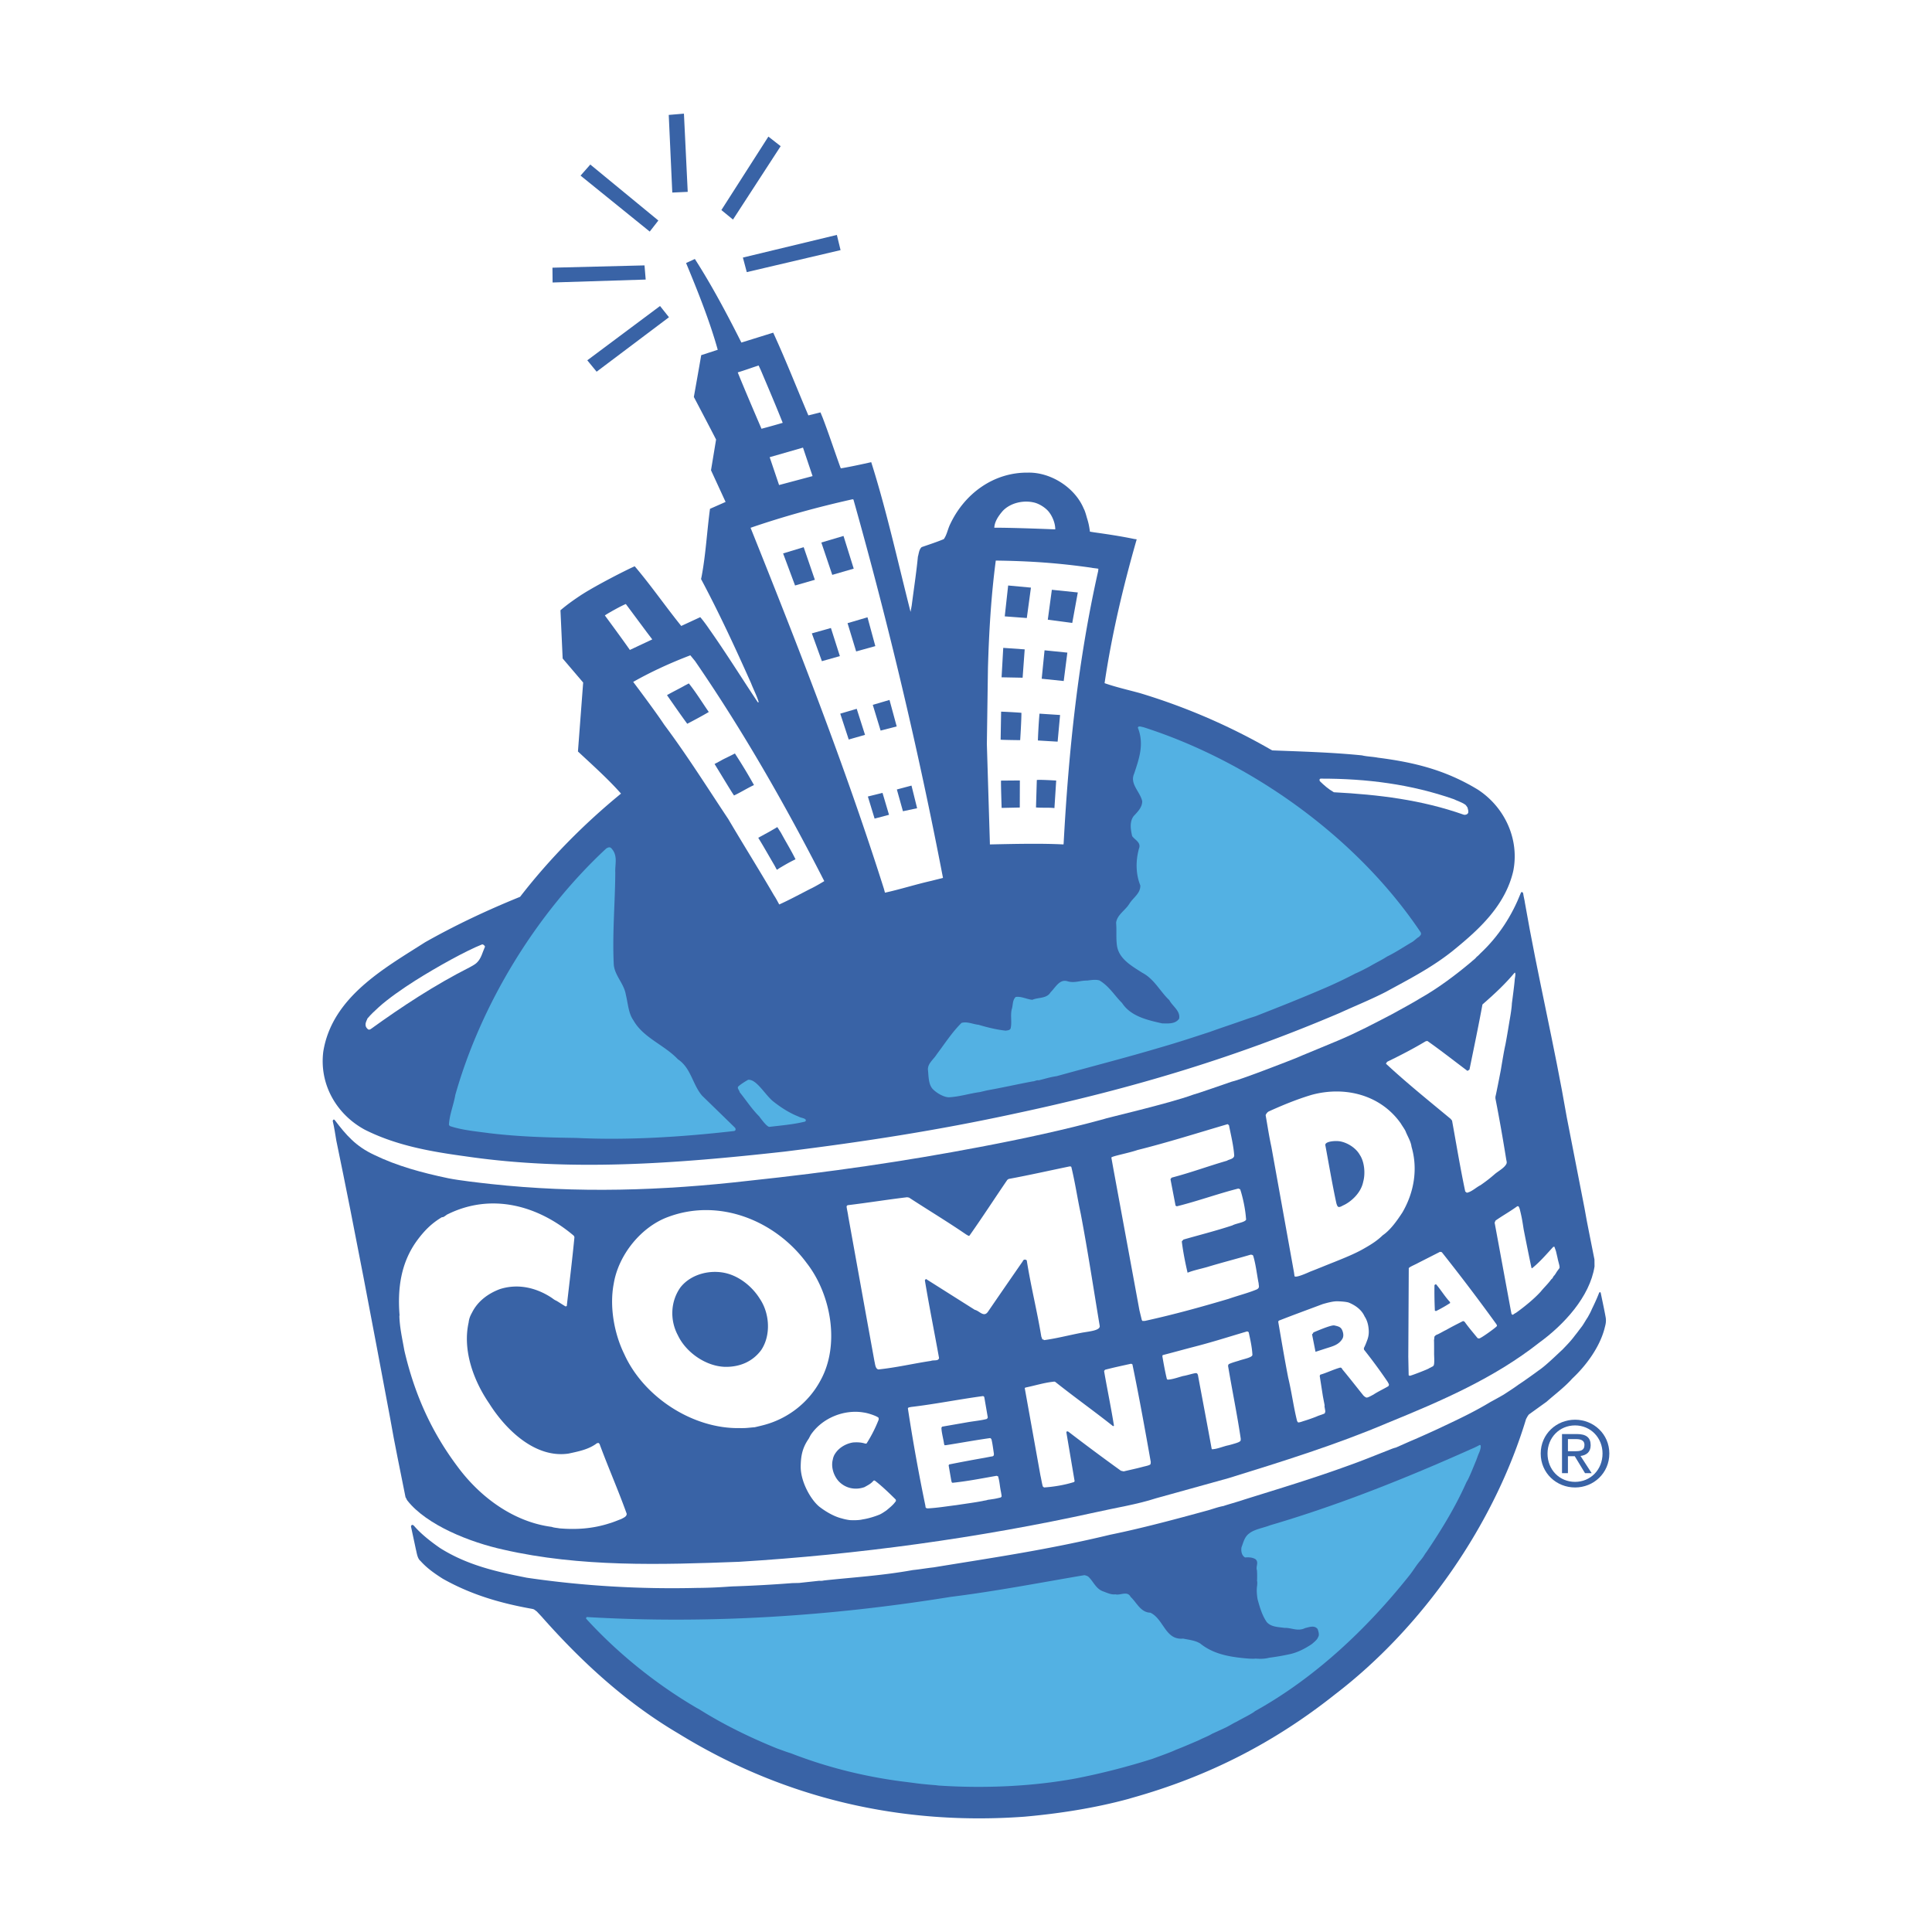 <svg xmlns="http://www.w3.org/2000/svg" width="2500" height="2500" viewBox="0 0 192.756 192.756"><g fill-rule="evenodd" clip-rule="evenodd"><path fill="#fff" d="M0 0h192.756v192.756H0V0z"/><path d="M32.404 107.488l.887 4.471 2.953 14.76 4.287 22.801.53 2.818s1.437 4.486 15.178 6.049c6.602.75 16.033 1.162 29.505-.537 11.452-1.445 20.145-3.041 27.159-4.723 13.119-3.143 20.336-5.74 24.766-7.453 21.277-8.279 22.129-15.771 22.129-15.771l-.963-4.967-1.824-9.471-4.258-21.757-.875-4.627-.789-4.258s.055 5.086-8.285 10.897c-1.928 1.352-4.303 2.377-7.242 3.777-4.115 1.959-7.242 3.246-15.912 6.27-7.086 2.463-13.91 3.9-20.004 5.227-6.714 1.453-12.732 2.053-18.046 2.822-11.91 1.705-20.313 1.84-25.216 1.76-24.121-.379-23.98-8.088-23.98-8.088z" fill="#fff"/><path fill="#3963a6" d="M65.684 22.001l-.86 1.103-6.902-5.583.972-1.105 6.79 5.585zM64.303 26.478l.118 1.413-9.288.293-.015-1.477 9.185-.229zM66.72 11.466l1.516-.128.378 7.804-1.54.069-.354-7.745zM76.662 13.628l1.224.956-4.755 7.321-1.159-.947 4.69-7.33zM74.119 25.697l.387 1.453 9.357-2.196-.369-1.516-9.375 2.259zM65.852 30.53l.891 1.121-7.218 5.433-.931-1.136 7.258-5.418zM153.717 145.018c0-1.943 1.572-3.373 3.428-3.373 1.848 0 3.418 1.43 3.418 3.373 0 1.959-1.57 3.387-3.418 3.387-1.856-.001-3.428-1.428-3.428-3.387zm3.428 2.828c1.531 0 2.74-1.201 2.74-2.828 0-1.596-1.209-2.805-2.74-2.805-1.549 0-2.748 1.209-2.748 2.805-.001 1.627 1.199 2.828 2.748 2.828zm-.711-.869h-.592v-3.902h1.484c.924 0 1.375.348 1.375 1.113 0 .695-.436 1.002-1.012 1.074l1.111 1.715h-.662l-1.025-1.691h-.68v1.691h.001zm.701-2.19c.506 0 .947-.039.947-.639 0-.48-.434-.568-.844-.568h-.805v1.207h.702z"/><path d="M69.326 25.838c1.682 2.615 3.237 5.545 4.643 8.339l3.174-.987c1.24 2.693 2.346 5.521 3.508 8.254l1.207-.3.222.537c.609 1.588 1.162 3.278 1.753 4.912l.056.134c1.012-.157 3.033-.616 3.033-.616 1.516 4.762 2.693 10.107 3.924 14.934l.056-.309.062-.338c.206-1.621.457-3.224.616-4.865.094-.302.11-.719.378-.949.728-.253 1.486-.497 2.205-.797.315-.428.394-1.019.653-1.525 1.422-3.001 4.304-5.148 7.748-5.108 2.283-.049 4.693 1.5 5.561 3.593.135.219.307.884.307.884.166.513.238.853.311 1.412l.402.065c1.396.197 2.621.378 4.002.663l.262.038c-1.357 4.732-2.486 9.494-3.205 14.35 1.145.403 2.359.672 3.537.996a62.328 62.328 0 0 1 13.182 5.711c2.992.116 5.977.197 8.953.497.516.125 1.059.125 1.588.229 3.602.459 6.738 1.216 9.984 3.19 2.684 1.753 4.168 4.96 3.527 8.135-.797 3.436-3.434 5.82-5.795 7.754-2.141 1.769-4.486 2.962-6.928 4.296-1.547.791-3.014 1.375-4.564 2.086-10.271 4.385-20.43 7.496-32.4 10.045-7.724 1.674-14.983 2.803-23.022 3.799-10.851 1.201-21.361 2.006-31.842.467-3.427-.467-6.854-1.061-10.013-2.646-2.819-1.516-4.574-4.518-4.155-7.811.884-5.434 6.089-8.299 10.156-10.898 3.05-1.722 6.168-3.19 9.477-4.533 2.971-3.839 6.404-7.298 10.069-10.298-1.231-1.406-2.881-2.883-4.296-4.202l.521-6.879-2.046-2.399-.22-4.811c.71-.606 1.381-1.072 2.147-1.578 1.549-.981 4.408-2.44 5.261-2.812 1.634 1.919 3.096 4.043 4.643 5.955l1.896-.878c.285.325.654.831.892 1.185 1.667 2.362 3.246 4.898 4.849 7.307h.096c-.181-.625-.521-1.265-.768-1.905-1.587-3.553-3.165-6.964-4.99-10.392l.047-.206c.427-2.227.537-4.518.846-6.798 0 0 1.522-.671 1.556-.688l-1.455-3.159.506-3.064c-.64-1.256-2.218-4.249-2.218-4.249s.528-2.946.734-4.17l1.65-.537c-.781-2.818-2.012-5.899-3.159-8.655l.876-.405zM159.711 129.018c.148.727.361 1.707.49 2.432.078.49-.057.828-.119 1.105-.49 1.865-1.832 3.688-3.215 4.982-.791.885-1.713 1.557-2.566 2.316-.648.465-1.105.797-1.754 1.262-.182.191-.332.6-.268.387-3.176 10.582-10.314 20.834-19.082 27.547-6.039 4.793-12.588 8.174-20.248 10.322l-.346.102c-3.365.918-6.949 1.471-10.379 1.777-12.263.898-23.991-1.801-34.542-8.299-5.251-3.096-9.682-7.174-13.662-11.682l-.466-.496c-.197-.135-.237-.215-.45-.254-3.105-.553-6.058-1.391-8.926-3.008-.868-.553-1.594-1.068-2.227-1.777-.316-.254-.363-.791-.457-1.146l-.49-2.291c.024-.117.103-.25.3-.068.743.867 1.777 1.648 2.599 2.219 2.749 1.73 5.661 2.367 8.654 2.961 5.624.828 11.35 1.152 16.939 1.018a45.698 45.698 0 0 0 3.049-.117s.688-.047.774-.041a134.39 134.39 0 0 0 5.724-.322l.696-.016c.694-.08 1.343-.143 1.965-.215.134 0 .316.018.483-.031 2.922-.316 5.796-.48 8.892-1.041.656-.064 1.359-.189 2.068-.268 5.954-.973 11.46-1.77 17.612-3.256 3.143-.639 6.578-1.562 9.666-2.408.49-.127 1.064-.355 1.643-.457.371-.135 1.396-.412 2.109-.656 3.465-1.082 6.799-2.084 10.281-3.35 1.344-.475 2.455-.93 3.861-1.484.223-.078.646-.277.947-.34.506-.221 1.375-.615 1.928-.844.672-.293 2.289-1.018 2.732-1.24 1.635-.766 3.238-1.533 4.777-2.465 0 0 .695-.371 1.303-.725.562-.365 1.02-.656 1.516-1.02.301-.184 1.611-1.115 1.984-1.398.693-.457 1.824-1.572 2.393-2.094.395-.418.807-.82 1.215-1.375l.279-.354c.229-.309.455-.6.455-.6.238-.35.342-.561.555-.877.158-.285.299-.527.41-.807.26-.527.535-1.127.734-1.648.06-.078.133-.095.164.04z" fill="#3963a6"/><path d="M151.963 89.112c.049.354.158.75.174.938 1.264 7.276 2.945 14.225 4.178 21.411l1.768 9.059c.293 1.723.672 3.436.996 5.141.008.236.008.516.008.695-.473 3.025-3.057 5.812-5.504 7.59-4.518 3.562-9.777 5.826-15.18 8.031-5.07 2.156-10.494 3.846-15.824 5.496l-7.227 2.006c-1.92.625-4.029.947-6.057 1.406-11.674 2.574-23.789 4.217-35.554 4.936-7.835.301-15.868.537-23.495-1.209-3.333-.727-7.661-2.439-9.597-4.895-.101-.129-.085-.197-.188-.332-.537-2.725-1.083-5.268-1.549-7.969-1.753-9.32-3.465-18.512-5.355-27.609-.134-.775-.181-1.193-.362-1.975.031-.094.096-.205.206-.078 1.128 1.484 2.093 2.613 3.924 3.465 2.268 1.105 4.771 1.787 7.417 2.34 1.097.219 3.064.441 4.208.568 8.616.939 17.105.678 25.832-.33 7.929-.838 15.424-1.922 22.998-3.365 4.295-.814 8.418-1.707 12.266-2.756.117-.088 6.625-1.58 8.994-2.459.252-.047 3.561-1.199 3.814-1.287.893-.197 5.324-1.918 6.398-2.344.203-.104 4.09-1.689 4.23-1.762 1.936-.812 3.627-1.715 5.402-2.637.299-.15 2.676-1.477 2.773-1.564 1.76-.988 3.496-2.281 5.117-3.64.219-.213.363-.269.561-.522.117-.072.346-.325.346-.325 1.865-1.744 3.158-3.774 4.061-6.064.078-.159.205-.015.221.04z" fill="#3963a6"/><path d="M151.166 97.049c.055.213-.016.443-.041.672-.016.402-.285 2.398-.285 2.398-.016.553-.234 1.723-.234 1.723s-.262 1.627-.418 2.418c-.135.559-.371 2.037-.459 2.543 0 0-.316 1.633-.342 1.729 0 0-.125.639-.188.893v.166c.404 2.061.758 4.098 1.082 6.113.041.182.072.291.008.426-.199.379-.701.654-1.09.955-.498.434-.883.742-1.492 1.162-.428.213-.869.654-1.344.75-.047.006-.135-.111-.172-.104-.531-2.512-.869-4.621-1.32-7.092l-.143-.174c-2.268-1.879-4.471-3.656-6.461-5.512.041-.01.082-.166.182-.207 1.281-.621 2.553-1.277 3.793-2.021l.166-.031c1.309.916 2.662 1.982 4.002 2.986l.199-.127c.441-2.164.9-4.344 1.295-6.498 1.129-.988 2.211-1.975 3.199-3.16l.063-.008zM57.251 123.291c.022.023.031.104.062.127-.222 2.305-.506 4.596-.766 6.887l-.119.039c-.403-.238-.609-.389-.932-.576-.199-.08-.324-.199-.474-.299-1.493-.98-3.318-1.438-5.149-.854-1.099.41-2.181 1.152-2.771 2.328-.206.381-.293.584-.349 1.012-.607 2.748.468 5.758 2.062 8.08 1.612 2.564 4.564 5.488 7.913 4.988.979-.213 2.015-.408 2.828-1.033l.157-.031.103.102c.878 2.379 1.865 4.605 2.709 6.965.009.262-.253.381-.568.537-.363.135-.781.316-1.153.42-1.609.521-3.261.654-5.021.498-.143-.039-.521-.055-.734-.143-3.72-.475-7.085-2.883-9.391-6.002-2.583-3.436-4.29-7.186-5.315-11.594-.206-1.176-.475-2.322-.497-3.484h.022c-.222-2.676.112-5.305 1.793-7.562.734-.98 1.446-1.676 2.449-2.268.101.086.481-.27.544-.275 4.352-2.157 9.004-.911 12.597 2.138zM122.615 112.266c.176.895.467 2.078.523 3.041-.049.34-.506.35-.729.5-1.926.559-3.537 1.168-5.518 1.688l-.113.152.508 2.643.125.064c2.07-.514 4.145-1.27 6.154-1.777.006.031.164.064.172.088.299.922.521 2.068.576 2.912.15.35-.971.459-1.357.682-1.684.553-3.207.932-4.881 1.412-.057.078-.119.111-.166.191.125 1.033.354 2.18.576 3.117.553-.229 1.328-.387 1.959-.568 1.508-.457 2.883-.803 4.326-1.23 0 0 .215-.01.262.109.27.887.363 1.848.545 2.764-.008.223.166.459-.27.625-.805.332-1.877.607-2.73.908-2.742.812-5.436 1.562-8.363 2.203h-.238l-.062-.104-.23-.945-2.596-14.09-.207-1.154c-.023-.133 1.754-.459 2.6-.758 2.977-.742 6.049-1.713 9.002-2.582l.132.109zM100.652 117.621c2.125-.395 3.928-.807 6.059-1.246.057-.01.127 0 .174.047.395 1.625.602 3.102.941 4.674.703 3.689 1.303 7.654 1.893 11.191.066.48-1.143.553-1.861.693-1.297.252-2.465.562-3.705.727.016-.039-.031-.055-.055-.055-.148.008-.143-.189-.205-.291-.412-2.527-1.043-5.016-1.453-7.613-.127-.111-.324-.119-.402.094-1.25 1.801-2.338 3.381-3.469 5.031-.418.6-.852-.096-1.309-.189l-4.874-3.08c-.041.031-.072.078-.112.125.437 2.639.934 5.086 1.415 7.756-.047.34-.553.182-.806.291-1.84.279-3.349.65-5.236.854-.316-.053-.332-.543-.403-.82l-.869-4.785-1.752-9.715c-.032-.285-.15-.75-.157-.947 0-.041.085-.109.094-.119 2.027-.244 4.018-.568 5.961-.797.031.023.159.023.19.047 1.887 1.232 3.846 2.408 5.71 3.688.125.049.251.205.338.049 1.271-1.801 2.464-3.648 3.744-5.52.034-.012.112-.084.149-.09zM139.762 112.092c.174.293.332.49.465.752.197.52.531 1.01.602 1.572.654 2.225.246 4.564-.908 6.545-.506.775-1.176 1.746-1.967 2.283-.545.529-1.105.891-1.848 1.311-.902.529-2.107 1.002-2.971 1.352-.805.316-1.609.654-2.43.969-.521.238-1.471.635-1.551.443l-.053-.377-2.252-12.504c-.238-1.096-.379-2.053-.576-3.18.086-.207.221-.334.354-.389 1.305-.592 2.775-1.201 4.266-1.643 3.3-.884 6.853.001 8.869 2.866zm-6.002 1.793c-.48-.109-1.666-.016-1.523.412.346 1.863.693 3.9 1.08 5.693 0 0 .072.34.191.412.141.068.33-.049.49-.135.646-.277 1.775-1.146 2.012-2.377.223-.797.127-1.975-.348-2.678-.377-.671-1.191-1.183-1.902-1.327zM80.485 126.016c2.431 3.119 3.347 8.158 1.372 11.719-1.184 2.213-3.261 3.809-5.646 4.439-.325.088-.916.223-.916.223-.64.047-.837.1-1.493.084-4.683.088-9.595-3.096-11.531-7.406-.994-2.029-1.476-4.715-1.041-6.99.466-2.881 2.74-5.701 5.456-6.68 5.127-1.903 10.71.409 13.799 4.611zm-7.788 1.082c-1.634-.506-3.711-.055-4.809 1.344-.996 1.404-1.068 3.268-.253 4.785.806 1.705 2.78 3.08 4.683 3.143 1.484.031 2.78-.521 3.633-1.684.978-1.469.844-3.646-.143-5.107-.693-1.114-1.83-2.085-3.111-2.481zM151.625 120.631c.221.883.252 1.145.393 2.035 0 0 .537 2.725.781 3.84l.051.031c.771-.615 1.428-1.389 2.115-2.133.125 0 .031-.07.125 0l.15.428.158.678c.072.402.26.869.182 1.02-.031.039-.197.268-.229.309-.127.197-.135.229-.27.41-.117.07-.143.293-.309.387-.299.428-.734.83-1.041 1.215-.664.736-1.627 1.518-2.473 2.125-.039.01-.252.15-.252.15-.08.096-.133.023-.199-.023l-.084-.428-1.605-8.701c.041-.031.064-.174.104-.205.672-.475 1.414-.885 2.092-1.375.198-.142.239.03.311.237zM143.846 124.926a197.671 197.671 0 0 1 5.457 7.201c.016.049.084.135.031.184-.01.078-1.523 1.186-1.746 1.223-.078.01-.088-.021-.158-.016-.473-.584-.908-1.082-1.303-1.641-.016-.033-.127-.049-.15-.08-.727.371-1.004.506-1.723.908-.125.047-.59.324-.82.426a.61.61 0 0 0-.307.205c-.031.047-.031.316-.057.355.016.27.01 1.414.01 1.414.016.459.053 1.113-.082 1.162-.006.07-.117.078-.156.109-.072.055-.166.08-.268.143-.057.072-1.842.76-1.92.744-.064-.02-.086-.041-.111-.051l-.037-1.84.047-8.836c.021-.119.621-.355.945-.537l2.172-1.105.176.032zm-.729 3.303a40.34 40.34 0 0 0 .041 2.543l.119.031a14.01 14.01 0 0 0 1.404-.799l-.016-.102c-.521-.553-.893-1.193-1.389-1.771-.087.015-.128.049-.159.098zM124.441 132.83c.031.041.094.01.148.111.145.68.326 1.461.363 2.203.057.293-.891.443-1.365.617-.316.096-.734.211-1.004.346l-.062.143c.395 2.379.932 4.975 1.271 7.314l-.016.172c-.086.104-.174.16-.584.285-.189.055-.365.111-.656.182-.387.07-1.096.365-1.523.381-.078.037-.057.016-.125-.041-.459-2.527-.91-4.873-1.369-7.352-.062-.182-.102-.176-.213-.197-.355.047-.883.234-1.271.291-.521.143-1.074.348-1.547.363l-.07-.07c-.16-.633-.332-1.57-.436-2.195-.016-.094-.016-.16.047-.191.9-.229 1.951-.521 2.885-.766 2.084-.528 3.639-1.043 5.527-1.596zM134.557 129.955c.646.264 1.287.703 1.588 1.385.283.418.387.932.412 1.35.031.402-.041.766-.182 1.105a5.88 5.88 0 0 1-.293.688c-.025.062.016.104 0 .166a52.883 52.883 0 0 1 2.367 3.221l.129.246c-.01.062-.016.109-.031.15-.031.078-1.074.568-1.51.869-.268.135-.672.393-.773.268-.072-.018-.223-.148-.275-.221-.719-.893-1.303-1.652-2.053-2.553-.088-.156-.119-.182-.23-.182-.688.191-1.336.521-1.975.703-.049.031-.016.078-.064.113l.311 1.996c.016.104.182.955.182.955-.057.078.102.568.053.672-.031.072-.016.062-.053.135-.232.109-.531.188-.719.268-.217.104-1.027.389-1.406.498-.088.031-.451.166-.531.119-.031-.016-.068-.094-.094-.135-.348-1.375-.543-2.898-.885-4.312-.355-1.816-.672-3.711-.986-5.529-.016-.102.008-.164.166-.213 1.326-.521 2.652-1.002 3.996-1.508.102-.047.143-.039.227-.088.49-.141 1.037-.291 1.471-.291-.003 0 .771.008 1.158.125zm-1.428 2.285c-.293-.057-1.43.418-2.062.686-.062.023-.062.158-.166.189l.348 1.754 1.098-.355c.617-.197 1.232-.34 1.59-.955.148-.27.084-.609-.041-.879-.144-.284-.341-.346-.767-.44zM87.663 141.486v.158a13.676 13.676 0 0 1-1.153 2.289c-.038.08-.078.119-.206.088-.347-.104-.663-.141-1.175-.109-.663.094-1.391.48-1.793 1.096a1.49 1.49 0 0 0-.244.6c-.19.688.038 1.566.575 2.166.696.742 1.699.916 2.59.594.34-.199.616-.311.894-.641a.143.143 0 0 1 .159.016c.701.537 1.438 1.256 2.053 1.861.032.082.039.176-.024.215-.237.348-.625.639-.891.869-.23.156-.49.338-.721.434-.497.197-1.113.389-1.657.467-.475.125-1.287.072-1.287.072a4.916 4.916 0 0 1-.79-.166c-.909-.223-1.762-.807-2.14-1.09-.853-.602-1.975-2.48-1.968-4.084.016-1.066.159-1.855.799-2.781l.197-.371c1.137-1.697 3.34-2.58 5.299-2.242.56.079 1.491.432 1.483.559zM112.98 136.117c.641 3.086 1.312 6.783 1.834 9.754-.016.094 0 .188-.057.244-.141.102-.48.164-.701.221-.633.174-1.359.324-1.943.465l-.275-.062a209.565 209.565 0 0 1-5.236-3.893c-.127-.072-.223-.031-.207.078l.822 4.865c-.047.016-.016.047-.057.072-.93.299-2.037.48-2.992.543l-.119-.088c-.078-.203-.166-.787-.244-1.104l-1.562-8.697c-.008-.062.078-.078.166-.1.838-.176 1.754-.453 2.574-.547.086-.006.238-.055.316.016 1.887 1.5 3.799 2.859 5.686 4.352.094.088.182.047.141-.086-.291-1.801-.672-3.625-.963-5.314-.016-.064.041-.119.094-.176.934-.244 1.66-.393 2.592-.6l.131.057zM98.094 139.285l.104.084.355 2.055c-.039.062-.047.094-.094.143-.521.148-1.367.227-2.021.346l-2.458.428c0 .057-.054.072-.054.135.016.457.197 1.111.253 1.516.022.111.038.229.119.197h.062c1.5-.236 2.843-.488 4.421-.711.082.016.127.104.145.15.109.459.164.963.236 1.412-.01.104.039.262-.277.279l-.646.125a151.67 151.67 0 0 0-3.546.664l-.047.094.26 1.494c.025.102.047.236.112.236h.078c1.547-.168 2.906-.443 4.322-.688.053-.008.094.047.156.039.166.529.174 1.033.293 1.564.031.188.094.496.047.48l-.064.073c-.254.062-.381.094-.633.141-.27.041-.451.072-.67.098-.143.062-.387.078-.506.115-.766.15-1.753.277-2.622.412-.971.119-1.896.275-2.82.324-.125 0-.19-.008-.253-.102l-.022-.176a182.487 182.487 0 0 1-1.737-9.65c-.034-.156.157-.15.316-.189 2.414-.285 4.783-.766 7.191-1.088zM75.896 36.91c.741 1.746 1.509 3.546 2.196 5.276a75.9 75.9 0 0 1-2.118.591c-.378-.884-1.746-4.059-2.369-5.624.688-.204 1.406-.472 2.084-.687l.207.444zM85.15 49.847a458.057 458.057 0 0 1 8.932 37.741l-1.184.3c-1.572.356-3.119.853-4.605 1.175l-.109-.4c-3.893-12.281-8.601-24.285-13.3-36.006 3.327-1.144 6.705-2.068 10.125-2.834.048-.01.088-.016.141.024zM104.58 50.991c.41.475.709 1.209.703 1.825 0 0-4.146-.174-6.082-.166.031-.625.434-1.2.836-1.666.783-.837 2.141-1.122 3.23-.822.46.135.981.458 1.313.829zM64.531 63.075l.546.719-2.236 1.05c-.734-1.059-2.479-3.42-2.494-3.442.332-.237 1.69-.987 2.093-1.138l2.091 2.811zM108.922 56.646c.031.024.656.078.664.103l-.023.229c-2.006 8.892-2.945 17.952-3.443 27.159l-.016.112c-2.252-.118-5.039-.049-7.344 0V84.1l-.301-9.866.109-7.596c.104-3.611.316-7.195.781-10.709 3.428.045 6.256.242 9.573.717zM69.348 65.956c4.811 7.005 9.02 14.381 12.89 21.954 0 0-.893.546-1.383.768-.972.497-2.156 1.137-3.112 1.562 0 0-.378-.719-.497-.869-1.477-2.543-3.087-5.108-4.58-7.645-2.093-3.143-4.106-6.357-6.396-9.42-.924-1.399-3.096-4.273-3.096-4.273 1.8-1.019 3.718-1.896 5.702-2.653l.472.576zM76.79 45.614l3.324-.956.956 2.843-3.342.891-.938-2.778z" fill="#fff"/><path d="M114.049 72.542c10.842 3.468 21.393 11.066 27.693 20.479.113.244-.078.325-.164.45-.26.134-.498.434-.797.577-.783.466-1.598 1.003-2.385 1.381-.459.307-1.059.591-1.684.956-.141.087-1.168.622-1.484.741a44.661 44.661 0 0 1-3.215 1.523c-2.338 1.004-4.438 1.834-6.752 2.74-.252.082-.475.15-.766.246-1.162.42-2.621.893-3.783 1.318-1.564.508-3.064 1.01-4.801 1.51-3.547 1.057-6.814 1.887-10.488 2.906-.631.086-1.209.275-1.801.418-.164-.057-.402.109-.6.104-1.668.314-2.891.6-4.518.891l-.742.174c-1.05.143-2.029.467-3.104.521-.481-.016-1.146-.379-1.565-.789-.457-.451-.441-1.24-.503-1.871-.096-.688.535-1.082.884-1.65.822-1.09 1.516-2.18 2.456-3.111.56-.166 1.144.133 1.707.188.883.262 1.777.484 2.699.584.174-.031.396-.021.49-.213.158-.623-.047-1.318.127-1.959.125-.402.047-.867.385-1.189.578-.082 1.076.229 1.66.283.592-.262 1.436-.096 1.824-.758.475-.459.893-1.344 1.684-1.092.703.213 1.262-.086 1.971-.07.365-.047.838-.125 1.209-.016.98.578 1.52 1.523 2.26 2.252.877 1.35 2.574 1.713 3.996 2.037.592.006 1.311.086 1.699-.467.148-.783-.656-1.232-.98-1.855-.922-.861-1.492-2.102-2.701-2.732-1.043-.672-2.33-1.375-2.52-2.709-.109-.774-.016-1.493-.086-2.274.102-.812.932-1.24 1.342-1.927.381-.6 1.1-1.01 1.074-1.8-.475-1.193-.459-2.496-.135-3.671.244-.618-.41-.862-.678-1.249-.16-.679-.27-1.428.141-1.99.412-.441.861-.875.861-1.493-.205-.954-1.264-1.712-.805-2.747.475-1.446 1.033-2.93.371-4.58.039-.233.366-.083.524-.067zM61.153 84.832c.472.688.188 1.484.235 2.241-.022 3.074-.307 6.088-.15 9.194.112 1.105 1.034 1.871 1.209 3.008.212.859.253 1.824.743 2.512.994 1.77 3.071 2.441 4.446 3.9 1.318.871 1.453 2.52 2.416 3.633 1.115 1.084 2.171 2.109 3.286 3.199.087.135.072.293-.103.324-5.243.6-10.629.938-15.763.688-2.955-.041-5.654-.119-8.625-.469-1.35-.188-2.662-.291-3.924-.701a.228.228 0 0 1-.134-.158c.062-1.027.465-1.949.64-2.971 2.543-8.969 7.976-17.996 15.052-24.575.403-.252.497-.055.672.175zM77.105 109.857c.788.631 1.656 1.184 2.559 1.541.244.158.932.174.679.496-1.113.285-2.377.389-3.562.531-.228.037-.759-.666-1.043-1.053-.741-.734-1.294-1.604-1.934-2.391-.04-.221-.309-.428-.125-.602.285-.244.623-.457.962-.648.827-.077 1.643 1.433 2.464 2.126zM147.598 144.18c.068-.031.141-.008.133.104.039.203-.184.734-.184.709-.094.213-.268.729-.291.76-.244.592-.506 1.256-.781 1.83-.064.129-.148.238-.23.436-1.064 2.361-2.383 4.533-3.877 6.754l-.188.26a4.39 4.39 0 0 1-.469.662c-.402.465-.688.965-1.064 1.445-4.305 5.418-9.492 10.283-15.439 13.584-.221.221-1.406.797-1.811 1.041-.449.207-.771.443-1.246.656l-1.225.562c-.418.252-.822.387-1.277.621 0 0-1.533.672-2.348.98-.393.207-1.902.736-2.289.885a69.283 69.283 0 0 1-7.676 1.967c-4.328.799-9.059 1.002-13.529.719-.047.008-.465-.049-.465-.049s-1.328-.094-2.165-.221l-.672-.086c-3.918-.467-7.849-1.414-11.601-2.875-.428-.127-.893-.307-1.381-.482-2.63-1.064-5.276-2.344-7.726-3.883 0 0-.173-.098-.3-.166-4.065-2.377-7.904-5.482-11.007-8.885-.049-.064.016-.104.022-.166.159 0 .016-.025.19 0 11.9.688 24.063-.064 36.147-2.021 4.446-.553 9.017-1.432 13.337-2.166.166.031.326.088.404.16.506.465.74 1.215 1.5 1.469.402.148.789.338 1.193.283.49.135 1.191-.387 1.523.26.6.553.994 1.549 1.965 1.572 1.344.631 1.479 2.764 3.271 2.584.568.125 1.199.172 1.713.496 1.391 1.129 3.168 1.365 4.826 1.5 0 0 .512.031.688 0 .465.031.869.041 1.373-.088a23.145 23.145 0 0 0 2.107-.369c.783-.182 1.486-.568 2.078-.955.023-.01.625-.482.656-.688.195-.254.055-.584-.016-.838-.311-.412-.807-.213-1.25-.109-.75.369-1.373-.049-2.074-.018-.609-.094-1.312-.078-1.756-.576-.467-.672-.693-1.469-.916-2.268-.068-.4-.119-.9-.053-1.334 0 0 .053-.402-.01-.527.031-.072.016-1.035-.006-1.051-.129-.381.219-.791-.145-1.1-.346-.203-.693-.188-1.043-.172-.346-.207-.402-.641-.354-.996.197-.521.301-1.041.75-1.381.553-.451 1.428-.562 2.125-.838 6.814-1.998 13.527-4.684 19.971-7.566.36-.15.612-.275.892-.425z" fill="#53b1e3"/><path d="M68.726 68.184c.725.909 1.325 1.896 1.99 2.852-.68.4-1.39.781-2.149 1.175-.663-.899-1.375-1.934-2.021-2.858.609-.347 1.312-.687 1.815-.979.119-.056.365-.19.365-.19zM73.519 75.481a51.175 51.175 0 0 1 1.665 2.771l.041.072c-.671.315-1.318.725-1.99 1.041-.222-.3-1.288-2.084-1.943-3.143 0 0 .743-.387.781-.425l1.037-.513.212-.112.197.309zM101.908 71.121c-.006.949-.125 2.725-.125 2.725s-1.865-.022-1.949-.047l.047-2.796c.062-.008 1.887.086 2.027.118zM105.764 71.335l-.244 2.659c-.324-.016-1.967-.116-1.967-.116-.008-.049.07-1.762.158-2.677l2.053.134zM101.752 77.866l-.008 2.702-1.811.038s-.078-2.281-.062-2.724l1.881-.016zM105.377 77.875l-.176 2.747c-.605-.069-1.252-.007-1.84-.063l.082-2.733c.133-.063 1.934.049 1.934.049zM77.917 83.086c.497.924.979 1.689 1.453 2.646-.647.307-1.128.6-1.666.916a.399.399 0 0 1-.206.119s-.253-.481-.293-.537c-.434-.743-1.159-2.006-1.31-2.243l-.244-.403 1.057-.576.846-.49.363.568zM79.324 58.415l1.974-.569-1.115-3.253-2.053.622 1.194 3.2zM81.945 54.127l2.212-.656 1.018 3.262-2.14.622-1.09-3.228zM80.998 63.191l1.903-.535.893 2.803-1.793.506-1.003-2.774zM84.56 62.173l1.99-.585.781 2.875-1.912.531-.859-2.821zM88.746 69.833l.718 2.646-1.605.412-.781-2.567 1.668-.491zM84.678 73.782l-.846-2.58 1.643-.484.829 2.599-1.626.465zM86.587 79.468l.672 2.203 1.438-.378-.648-2.187-1.462.362zM90.087 80.937l1.414-.3-.561-2.259-1.46.388.607 2.171zM100.094 64.638l2.14.15-.207 2.827-2.099-.04.166-2.937zM104.215 64.881l2.275.231-.363 2.834-2.197-.228.285-2.837zM100.584 58.415l2.273.212-.412 3.033-2.201-.165.34-3.08zM104.943 58.842l2.59.268-.554 3.041-2.44-.325.404-2.984z" fill="#3963a6"/><path d="M145.055 79.737c.385.197.82.3 1.184.584.072.087.244.356.172.237.057.19.104.356.072.538-.072.165-.291.228-.434.19-4.225-1.493-8.498-2.006-12.969-2.243-.561-.325-.979-.696-1.398-1.106-.047-.103-.062-.206.064-.253 4.604-.009 9.02.553 13.309 2.053zM48.39 94.443c-.269.608-.372 1.184-.83 1.618-.182.176-.466.309-.663.428-3.506 1.775-6.745 3.9-9.919 6.189-.175.088-.206.057-.316-.031-.134-.133-.19-.252-.19-.418-.007-.254.159-.498.19-.615.387-.451.656-.693 1.137-1.137.894-.814 2.384-1.857 3.633-2.646 2.178-1.375 5.077-2.978 6.649-3.6.126-.042.269.108.309.212z" fill="#fff"/></g></svg>